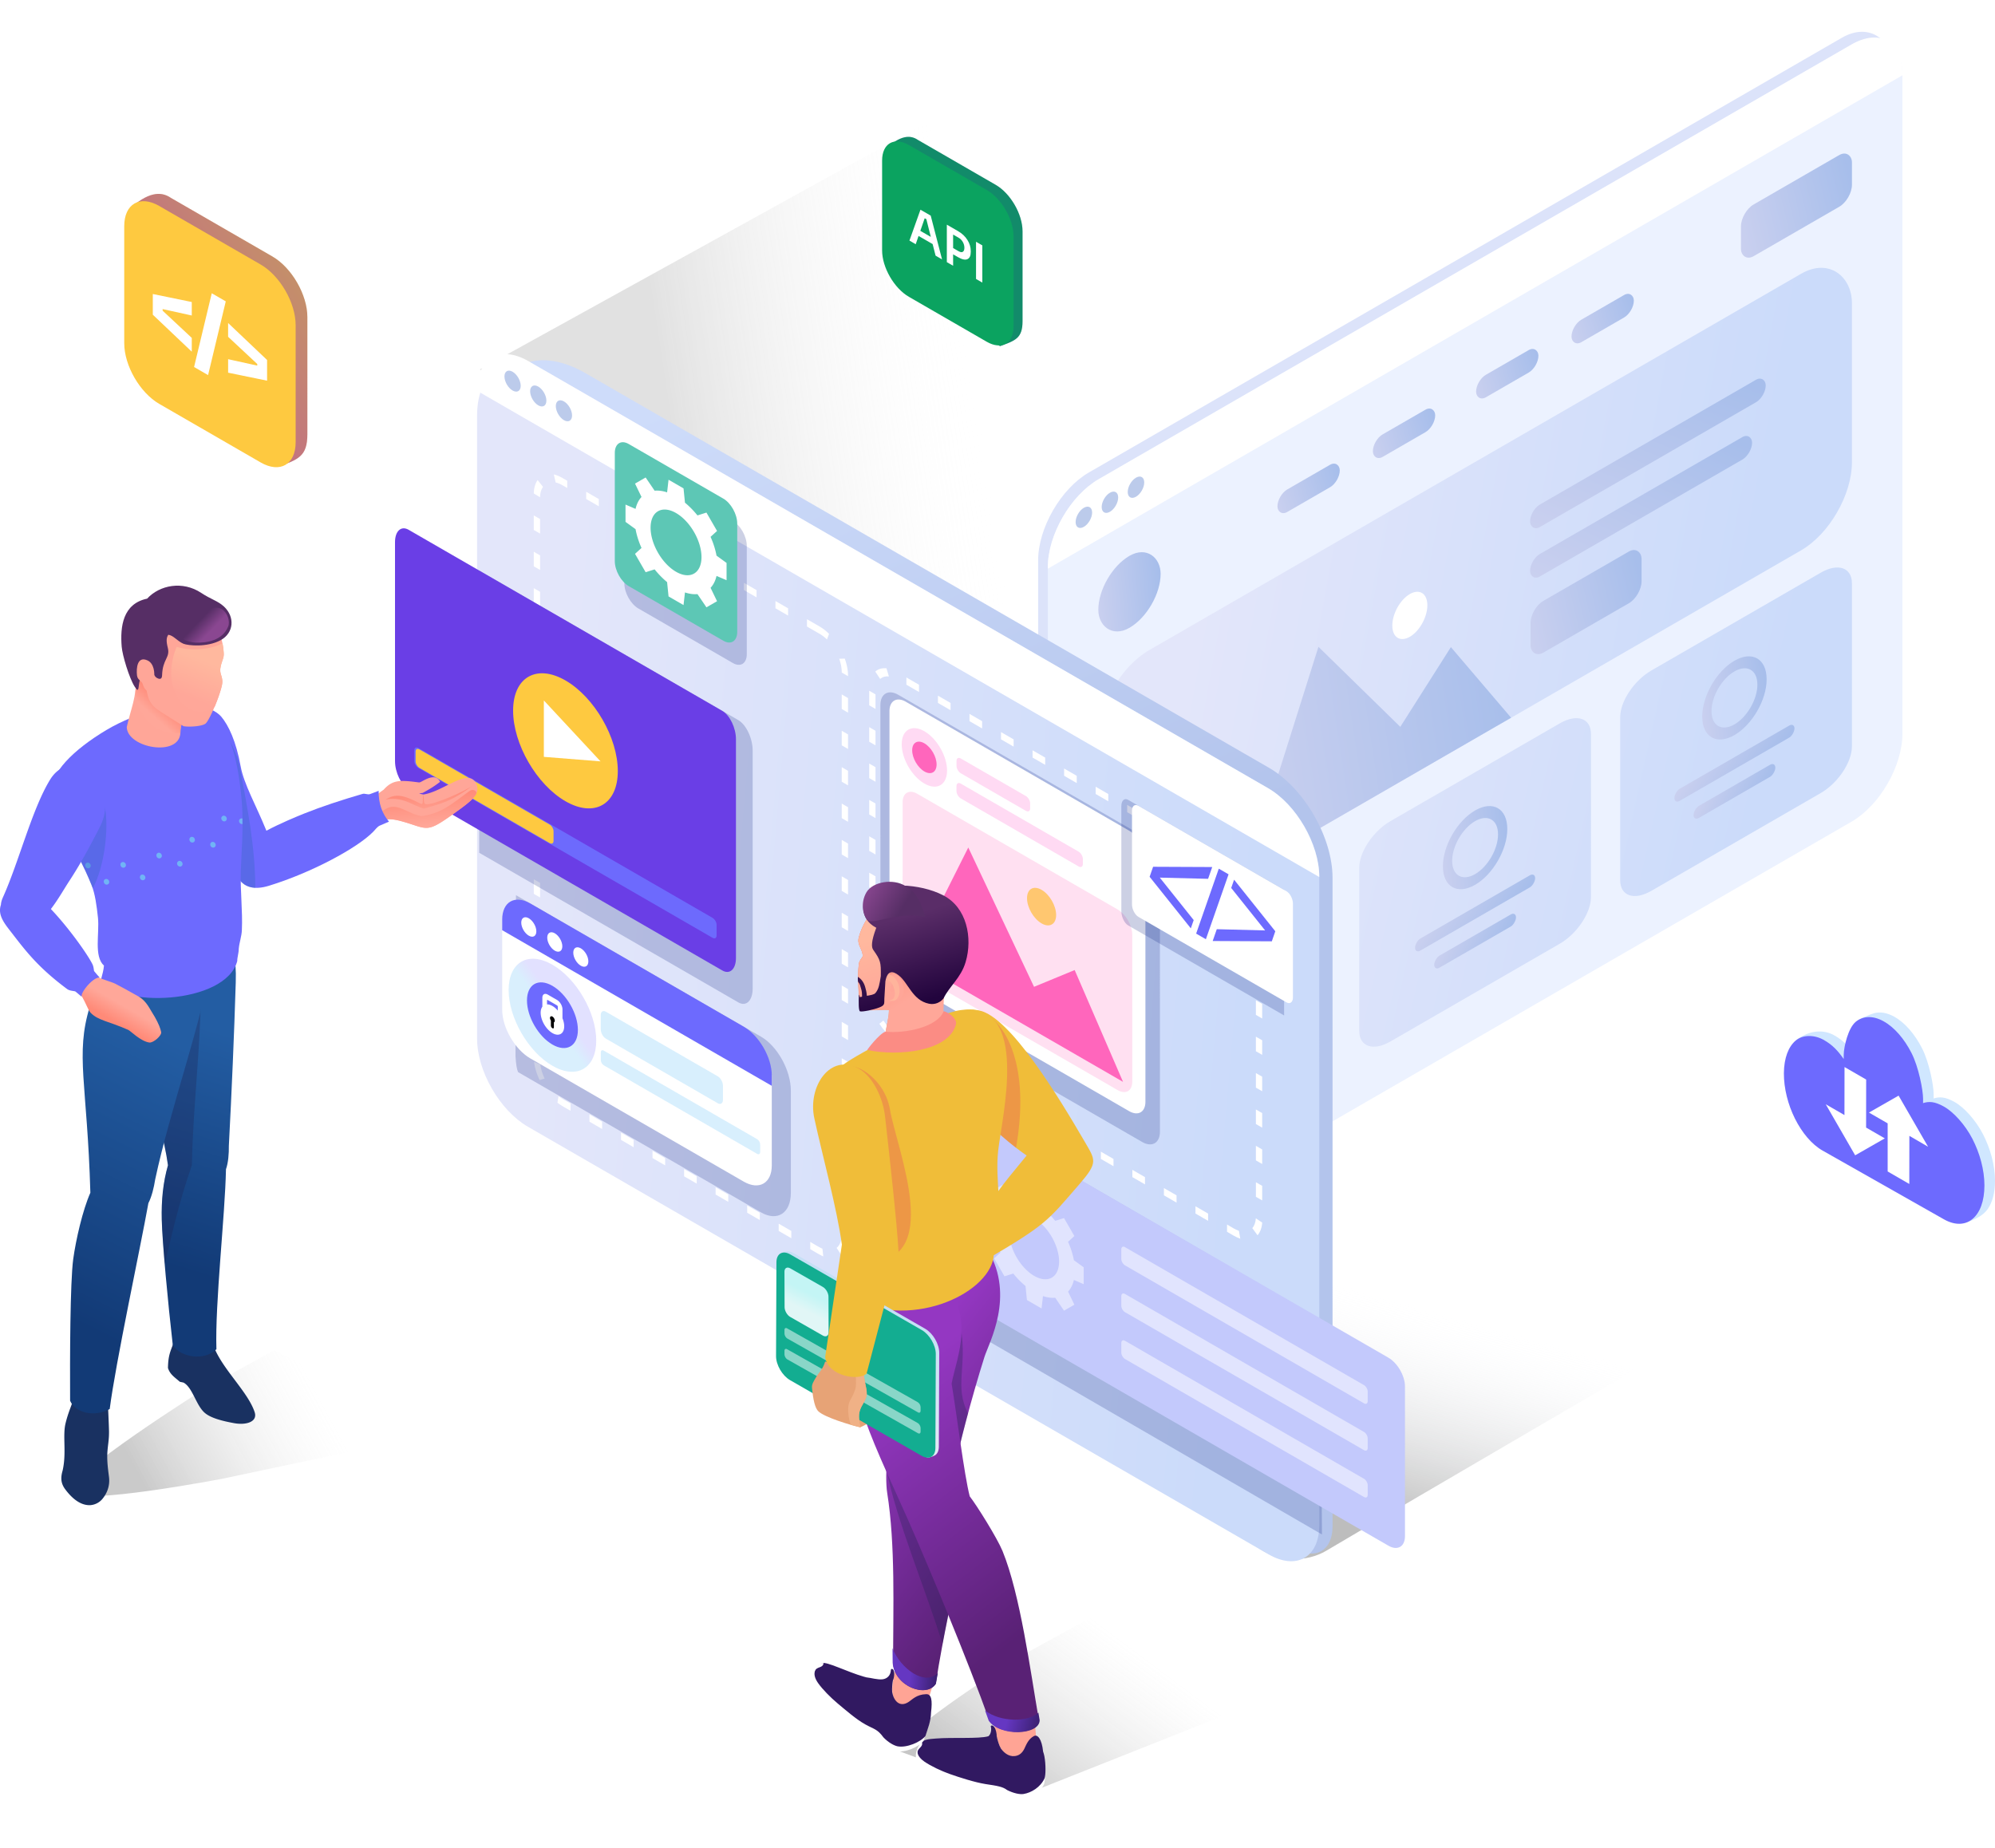 <svg xmlns="http://www.w3.org/2000/svg" width="544" height="504" fill="none" viewBox="0 0 544 504"><path fill="url(#a)" fill-opacity=".5" d="m278.396 489.792-33.008-12.161c-2.682-3.818 34.118-26.645 34.118-26.645l18.772-10.31 45.205 23.294-65.087 25.822Z" opacity=".5"/><path fill="url(#b)" fill-opacity=".5" d="M60.65 403.259s-38.806 7.463-41.418 3.731c-2.612-3.731 37.314-28.732 37.314-28.732l18.284-10.074 44.031 22.761-58.21 12.314Z" opacity=".5"/><path fill="url(#c)" d="M456.957 367.13s-69.965 40.75-95.325 55.776c-5.312 3.147-12.736 3.025-17.893-.37l-82.307-54.186 102.316-57.147 93.209 55.927Z" opacity=".4"/><path fill="url(#d)" d="m402.851 108.217-126.494 67.912-145.525-75.375L262.55 27.992l140.301 80.225Z" opacity=".3"/><rect width="269.089" height="211.935" fill="#DCE3FA" rx="16" transform="matrix(.866 -.5 -0 1 283.08 136.836)"/><rect width="269.089" height="211.935" fill="#ECF2FF" rx="16" transform="matrix(.866 -.5 -0 1 285.725 138.68)"/><path fill="#fff" d="M285.724 154.68c0-8.837 6.204-19.582 13.857-24.001l205.32-118.552c7.653-4.419 13.856-.837 13.856 8v.407L285.724 155.088v-.408Z"/><circle r="2.598" fill="#BCCBEB" transform="matrix(.866 -.5 -0 1 295.552 141.072)"/><circle r="2.598" fill="#BCCBEB" transform="matrix(.866 -.5 -0 1 302.658 136.967)"/><circle r="2.598" fill="#BCCBEB" transform="matrix(.866 -.5 -0 1 309.761 132.865)"/><rect width="19.622" height="19.622" fill="url(#e)" rx="9.811" transform="matrix(.866 -.5 -0 1 299.488 156.488)"/><rect width="19.622" height="6.132" fill="url(#f)" rx="3.066" transform="matrix(.866 -.5 -0 1 348.34 135.023)"/><rect width="19.622" height="6.132" fill="url(#g)" rx="3.066" transform="matrix(.866 -.5 -0 1 374.359 120)"/><rect width="19.622" height="6.132" fill="url(#h)" rx="3.066" transform="matrix(.866 -.5 -0 1 402.504 103.75)"/><rect width="19.622" height="6.132" fill="url(#i)" rx="3.066" transform="matrix(.866 -.5 -0 1 428.525 88.727)"/><rect width="34.952" height="14.103" fill="url(#j)" rx="4" transform="matrix(.866 -.5 -0 1 474.725 57.758)"/><rect width="237.303" height="75.422" fill="url(#k)" rx="16" transform="matrix(.866 -.5 -0 1 299.484 185.309)"/><path fill="url(#l)" d="M299.482 277.743c0-4.317 3.804-10.014 8.497-12.723l46.199-26.675c4.692-2.71 8.496-1.406 8.496 2.911l-.002 44.458c0 4.317-3.804 10.013-8.497 12.723l-46.198 26.675c-4.693 2.709-8.497 1.406-8.497-2.911l.002-44.458Z"/><path fill="url(#m)" d="M370.639 236.657c0-4.318 3.804-10.014 8.497-12.723l46.199-26.675c4.692-2.71 8.496-1.406 8.496 2.911l-.002 44.458c0 4.317-3.804 10.013-8.497 12.723l-46.199 26.675c-4.692 2.709-8.496 1.406-8.496-2.911l.002-44.458Z"/><path fill="url(#n)" d="M441.796 195.57c0-4.317 3.804-10.013 8.497-12.722l46.199-26.675c4.692-2.71 8.496-1.407 8.496 2.911l-.002 44.458c0 4.317-3.804 10.013-8.497 12.723L450.29 242.94c-4.692 2.709-8.496 1.406-8.496-2.911l.002-44.459Z"/><path fill="url(#o)" d="M340.298 266.917c0 5.6-3.931 12.409-8.78 15.209-4.849 2.8-8.78.53-8.78-5.069 0-5.6 3.931-12.409 8.781-15.209 4.849-2.8 8.78-.53 8.779 5.069Zm-15.037 8.683c0 3.99 2.801 5.607 6.257 3.612 3.455-1.995 6.257-6.847 6.257-10.838 0-3.99-2.801-5.607-6.257-3.612-3.455 1.995-6.257 6.848-6.257 10.838Z"/><path fill="url(#p)" d="M411.013 226.085c0 5.6-3.931 12.409-8.78 15.209-4.85 2.8-8.78.53-8.78-5.069 0-5.6 3.931-12.409 8.78-15.209 4.85-2.8 8.78-.53 8.78 5.069Zm-15.037 8.683c0 3.99 2.801 5.607 6.257 3.612 3.455-1.995 6.257-6.847 6.257-10.838 0-3.99-2.801-5.607-6.257-3.612-3.455 1.995-6.257 6.847-6.257 10.838Z"/><path fill="url(#q)" d="M481.73 185.253c0 5.6-3.931 12.409-8.781 15.209-4.849 2.8-8.78.53-8.779-5.069 0-5.6 3.931-12.409 8.78-15.209 4.849-2.8 8.78-.53 8.78 5.069Zm-15.037 8.683c0 3.99 2.801 5.607 6.257 3.612 3.455-1.995 6.257-6.848 6.257-10.838 0-3.99-2.801-5.607-6.257-3.612-3.456 1.995-6.257 6.847-6.257 10.838Z"/><path fill="url(#r)" fill-rule="evenodd" d="m359.518 176.392 22.319 21.825 13.794-21.743 16.416 19.254-71.688 41.393 19.159-60.729Z" clip-rule="evenodd"/><path fill="#fff" d="M384.437 173.653c2.639-1.524 4.779-5.368 4.779-8.585.001-3.217-2.139-4.59-4.779-3.066-2.639 1.524-4.779 5.368-4.779 8.585 0 3.217 2.139 4.59 4.779 3.066Z"/><rect width="74.195" height="6.132" fill="url(#s)" rx="3.066" transform="matrix(.866 -.5 -0 1 417.229 139.129)"/><rect width="69.903" height="6.132" fill="url(#t)" rx="3.066" transform="matrix(.866 -.5 -0 1 417.227 152.617)"/><rect width="37.815" height="3.288" fill="url(#u)" rx="1.644" transform="matrix(.866 -.5 0 -1 315.143 300.895)"/><rect width="37.815" height="3.288" fill="url(#v)" rx="1.644" transform="matrix(.866 -.5 0 -1 385.859 260.062)"/><rect width="37.815" height="3.288" fill="url(#w)" rx="1.644" transform="matrix(.866 -.5 0 -1 456.576 219.23)"/><rect width="25.758" height="3.288" fill="url(#x)" rx="1.644" transform="matrix(.866 -.5 0 -1 320.363 305.555)"/><rect width="25.758" height="3.288" fill="url(#y)" rx="1.644" transform="matrix(.866 -.5 0 -1 391.08 264.723)"/><rect width="25.758" height="3.288" fill="url(#z)" rx="1.644" transform="matrix(.866 -.5 0 -1 461.797 223.891)"/><rect width="34.952" height="14.103" fill="url(#A)" rx="4" transform="matrix(.866 -.5 -0 1 417.359 165.879)"/><path fill="url(#B)" d="M133.702 116.781c0-16.568 11.631-23.284 25.979-14.999l186.357 107.603c9.566 5.523 17.321 18.955 17.321 30l.007 176.865c0 6.628-4.652 9.314-10.392 6L159.689 310.647c-14.348-8.285-25.98-28.432-25.981-45.001l-.006-148.865Z"/><path fill="url(#C)" d="M130.087 113.398c-.001-12.702 8.917-17.85 19.917-11.499l195.883 113.103c7.653 4.419 13.856 15.164 13.857 24.001l.006 176.865c.001 8.836-6.203 12.418-13.855 7.999L143.95 307.264c-7.653-4.419-13.856-15.164-13.857-24.001l-.006-169.865Z"/><path fill="#fff" d="M130.087 106.569c-.001-8.93 6.269-12.55 14.002-8.085L345.74 214.917c7.734 4.466 14.003 15.325 14.004 24.256L130.087 106.569Z"/><circle r="2.56" fill="#BCCBEB" transform="matrix(.866 .5 0 1 139.772 103.938)"/><circle r="2.56" fill="#BCCBEB" transform="matrix(.866 .5 0 1 146.774 107.981)"/><circle r="2.56" fill="#BCCBEB" transform="matrix(.866 .5 0 1 153.776 112.024)"/><path fill="#D0E7FF" fill-rule="evenodd" d="M500.086 282.294c2.492 1.384 3.953 3.002 5.569 5.283-.019-.41-.039 1.072-.019-1.209.019-2.281-1.285-5.965.487-7.797.701-.721 4.148-2.066 4.966-2.28 1.577-.41 3.427-.137 5.375.935 2.979 1.638 5.686 4.815 7.634 8.635 1.967 3.821 3.174 10.195 3.174 12.514 0 2.3-.019.8-.039 1.189 1.655-.506 3.155-.487 5.706.936 2.571 1.423 5.784 4.912 7.79 8.811 2.006 3.898 3.272 8.459 3.272 12.709 0 3.313-.74 5.964-2.045 7.777-1.305 1.832-3.798 2.924-5.589 3.509-5.103 1.773-14.918-8.577-20.098-11.501-5.492-3.119-10.984-6.218-16.417-9.298-2.96-1.676-5.628-4.892-7.537-8.713-1.908-3.82-3.038-8.265-3.018-12.397.019-2.417-1.753-6.062.545-7.797 3.583-2.709 7.381-2.885 10.244-1.306Z" clip-rule="evenodd"/><path fill="#6D6AFE" fill-rule="evenodd" d="M497.203 283.54c2.493 1.384 3.954 3.002 5.57 5.302-.02-.41-.039 1.072-.02-1.209.02-2.28 1.247-7.251 3.194-8.908 1.948-1.657 4.655-1.871 7.634-.234 2.98 1.638 5.687 4.815 7.634 8.635 1.967 3.821 3.175 10.195 3.175 12.514 0 2.301-.02.8-.039 1.189 1.655-.506 3.155-.487 5.706.936 2.57 1.423 5.784 4.912 7.79 8.811 2.005 3.898 3.271 8.44 3.271 12.709 0 4.268-1.227 7.446-3.232 9.122-2.006 1.676-4.772 1.832-7.829.097-5.57-3.157-11.14-6.315-16.651-9.434-5.492-3.119-10.984-6.218-16.417-9.298-2.96-1.676-5.628-4.892-7.537-8.713-1.908-3.82-3.038-8.264-3.018-12.397.039-4.152 1.246-7.231 3.194-8.869 1.947-1.676 5.083-1.618 7.575-.253Z" clip-rule="evenodd"/><path fill="#fff" fill-rule="evenodd" d="m502.948 304.086-5.102-2.943 8.023 13.917 8.082-4.619-5.102-2.944.02-13.098-5.901-3.412-.02 13.099Z" clip-rule="evenodd"/><path fill="#fff" fill-rule="evenodd" d="m520.651 309.758 5.102 2.963-8.043-13.937-8.082 4.62 5.102 2.943v13.119l5.901 3.411.02-13.119Z" clip-rule="evenodd"/><path fill="#0BA360" d="M241.578 40.49c3.841-3.457 6.529-3.842 8.725-2.327l21.21 12.247c4.041 2.333 7.317 8.007 7.317 12.673l.001 24.492c0 4.666-1.921 5.29-6.145 6.826l-22.382-14.848c-4.041-2.334-7.317-8.008-7.317-12.674l-1.409-26.39Z"/><path fill="#3F00A5" d="M241.578 40.49c3.841-3.457 6.529-3.842 8.725-2.327l21.21 12.247c4.041 2.333 7.317 8.007 7.317 12.673l.001 24.492c0 4.666-1.921 5.29-6.145 6.826l-22.382-14.848c-4.041-2.334-7.317-8.008-7.317-12.674l-1.409-26.39Z" opacity=".15"/><path fill="#0BA360" d="M240.535 43.786c0-4.666 3.276-6.558 7.317-4.224l21.21 12.247c4.041 2.333 7.317 8.007 7.317 12.673l.001 24.492c0 4.666-3.276 6.557-7.317 4.224l-21.21-12.247c-4.041-2.333-7.317-8.007-7.317-12.673l-.001-24.492Z"/><path fill="#fff" d="m247.988 65.61 3.003-8.419 2.798 1.613 3.088 11.929-1.761-1.015-.808-3.163-3.835-2.21-.772 2.252-1.713-.988Zm2.967-2.656 2.859 1.648-1.219-4.832-.446-.257-1.194 3.441ZM258.185 71.487V61.268l3.039 1.752c1.11.64 1.966 1.444 2.569 2.412.611.964.917 1.975.917 3.031v.223c0 1.056-.306 1.719-.917 1.988-.603.273-1.459.09-2.569-.55l-1.326-.764v3.114l-1.713-.987Zm3.184-6.673-1.472-.848.001 3.684 1.471.848c.515.296.909.352 1.182.167.281-.181.422-.545.422-1.092 0-.546-.141-1.068-.422-1.564-.273-.5-.667-.899-1.182-1.195ZM266.148 76.076l-.001-10.149 1.713.988v10.149l-1.712-.987Z"/><path fill="url(#D)" d="M35.237 57.003c5.008-4.507 8.514-5.008 11.377-3.033l27.658 15.97c5.27 3.043 9.542 10.442 9.542 16.527l.001 31.938c0 6.084-2.505 6.898-8.013 8.901l-29.186-19.363c-5.27-3.043-9.542-10.442-9.542-16.527l-1.837-34.413Z"/><path fill="#3F00A5" d="M35.237 57.003c5.008-4.507 8.514-5.008 11.377-3.033l27.658 15.97c5.27 3.043 9.542 10.442 9.542 16.527l.001 31.938c0 6.084-2.505 6.898-8.013 8.901l-29.186-19.363c-5.27-3.043-9.542-10.442-9.542-16.527l-1.837-34.413Z" opacity=".3"/><path fill="#FEC940" d="M33.877 61.675c0-6.085 4.271-8.551 9.54-5.508l27.66 15.97c5.269 3.042 9.54 10.441 9.54 16.526l.002 31.938c0 6.085-4.271 8.551-9.54 5.509l-27.66-15.971c-5.269-3.042-9.54-10.441-9.54-16.526l-.002-31.938Z"/><path fill="#fff" d="M52.293 82.36v3.68l-7.946-1.752v.436l7.946 7.423v3.761L41.668 85.822V80.18l10.625 2.182ZM52.92 100.087l4.823-20.113 3.82 2.207-4.821 20.112-3.822-2.206ZM62.204 101.631v-3.68l7.945 1.753v-.436l-7.946-7.423v-3.762l10.625 10.088v5.642l-10.624-2.182Z"/><path fill="#fff" fill-rule="evenodd" d="M333.17 236.393v-1.979c1.31.756 2.816 1.505 4.139 2.435l-.171 1.881c-1.27-.915-2.724-1.618-3.968-2.337Zm7.871 6.902c.668 1.277 1.1 2.569 1.297 3.816l1.689.598c-.288-1.693-.799-3.257-1.689-4.965l-1.297.551Zm1.415 9.641 1.716.991v3.974l-1.716-.991v-3.974Zm0 9.928 1.716.99v3.974l-1.715-.99-.001-3.974Zm.001 9.927 1.715.991.001 3.974-1.716-.991v-3.974Zm0 9.913 1.716.99v3.974l-1.716-.99v-3.974Zm0 9.927 1.716.991v3.974l-1.715-.991-.001-3.974Zm.001 9.928 1.715.99.001 3.974-1.716-.99v-3.974Zm0 9.912 1.716.991v3.974l-1.716-.991v-3.974Zm.001 9.928 1.715.99v3.974l-1.715-.99v-3.974Zm-.013 9.844c-.066 1.08-.419 2.07-.969 2.674l1.427 1.942c.721-.808 1.179-2.024 1.271-3.452l-1.729-1.164Zm-4.61 3.413c-1.034-.341-2.252-1.15-3.248-1.725v1.98c1.205.695 2.423 1.504 3.615 1.89l-.367-2.145Zm-8.408-4.704v1.979l-3.444-1.988v-1.98l3.444 1.989Zm-8.604-4.968v1.979l-3.444-1.989v-1.979l3.444 1.989Zm-8.604-4.968v1.979l-3.444-1.989-.001-1.979 3.445 1.989Zm-8.591-4.961v1.98l-3.445-1.989v-1.98l3.445 1.989Zm-8.605-4.968v1.979l-3.444-1.988v-1.98l3.444 1.989Zm-8.604-4.968v1.979l-3.444-1.988v-1.98l3.444 1.989Zm-8.604-4.968v1.979l-3.444-1.989-.001-1.979 3.445 1.989Zm-8.591-4.961v1.98l-3.445-1.989v-1.98l3.445 1.989Zm-8.605-4.968v1.98l-3.444-1.989v-1.98l3.444 1.989Zm-8.604-4.968v1.979l-3.444-1.988v-1.98l3.444 1.989Zm-8.434-4.96c-.995-.772-1.912-1.8-2.698-2.994l-1.1.891c.995 1.527 2.213 2.88 3.484 3.87l.314-1.767Zm-4.807-8.654c-.117-1.307-.039-2.682-.039-3.875l-1.716-.991c0 1.269-.078 2.72.053 4.11l1.702.756Zm-.039-9.844-1.716-.991v-3.974l1.716.991v3.974Zm-.001-9.928-1.715-.99v-3.974l1.715.99v3.974Zm0-9.912-1.716-.99v-3.975l1.716.991v3.974Zm0-9.927-1.716-.991v-3.974l1.715.991.001 3.974Zm-.001-9.928-1.715-.99v-3.975l1.715.991v3.974Zm0-9.912-1.716-.991v-3.974l1.716.991v3.974Zm0-9.928-1.716-.99v-3.974l1.715.99.001 3.974Zm-.001-9.927-1.715-.991-.001-3.974 1.716.991v3.974Zm1.27-8.182c.642-.551 1.428-.777 2.371-.686l-.642-2.214c-1.231-.107-2.24.157-3.065.89l1.336 2.01Zm7.151 1.575v-1.979l3.444 1.989v1.979l-3.444-1.989Zm8.604 4.968v-1.979l3.444 1.989v1.979l-3.444-1.989Zm8.604 4.968v-1.979l3.444 1.989.001 1.979-3.445-1.989Zm8.591 4.961v-1.979l3.445 1.988v1.98l-3.445-1.989Zm8.605 4.968v-1.979l3.444 1.988v1.98l-3.444-1.989Zm8.604 4.968v-1.979l3.444 1.989v1.979l-3.444-1.989Zm8.604 4.968v-1.979l3.445 1.989v1.979l-3.445-1.989Zm8.591 4.961v-1.98l3.445 1.989v1.98l-3.445-1.989Zm8.605 4.968v-1.979l3.444 1.988v1.98l-3.444-1.989Zm8.604 4.968v-1.979l3.444 1.988v1.98l-3.444-1.989Z" clip-rule="evenodd"/><g filter="url(#E)"><path fill="#021578" fill-opacity=".2" fill-rule="evenodd" d="m311.443 227.879-66.529-38.414c-2.672-1.543-4.846-.274-4.846 2.793l.003 72.363c0 3.083 2.187 6.854 4.846 8.389l66.529 38.414c2.672 1.543 4.846.275 4.845-2.793l-.002-72.363c0-3.083-2.174-6.846-4.846-8.389Z" clip-rule="evenodd"/></g><g filter="url(#F)"><path fill="#021578" fill-opacity=".2" fill-rule="evenodd" d="M360.125 359.812 258.341 300.8c-2.567-1.482-4.675-.025-4.675 3.239l.002 46.57c0 3.264 2.108 7.141 4.675 8.638l102.125 59.209-.343-58.644Z" clip-rule="evenodd"/></g><path fill="#C3C9FC" fill-rule="evenodd" d="m263.422 303.753 115.169 66.498c2.488 1.437 4.518 4.951 4.519 7.822l.001 40.843c0 2.871-2.03 4.041-4.518 2.605l-115.169-66.499c-2.488-1.437-4.518-4.951-4.518-7.822l-.002-40.858c.013-2.849 2.043-4.019 4.518-2.589Z" clip-rule="evenodd"/><path fill="#fff" fill-rule="evenodd" d="m284.398 329.532-.382-3.82-3.993-2.306-.382 3.38c-1.2-.404-2.324-.549-3.338-.455l-2.401-3.526-2.825 1.629 1.724 3.576c-.742.792-1.288 1.862-1.593 3.171l-2.673-1.153v4.607l2.673 1.934c.306 1.661.851 3.361 1.593 5.01l-1.724 1.586 2.826 4.891 2.4-.754a22.985 22.985 0 0 0 3.339 3.401l.382 3.82 3.993 2.306.382-3.38c1.2.404 2.324.549 3.338.455l2.401 3.526 2.825-1.629-1.724-3.575c.742-.793 1.288-1.863 1.593-3.172l2.673 1.153V345.6l-2.673-1.933c-.306-1.662-.851-3.362-1.593-5.011l1.723-1.585-2.825-4.892-2.401.754a22.93 22.93 0 0 0-3.338-3.401Zm-2.389 2.75c3.753 2.167 6.786 7.417 6.786 11.748 0 4.33-3.044 6.072-6.786 3.911-3.753-2.167-6.786-7.43-6.786-11.748s3.044-6.072 6.786-3.911ZM306.775 340.109l65.156 37.621c.562.325 1.016 1.111 1.016 1.759v2.62c0 .649-.454.91-1.016.586l-65.156-37.621c-.561-.324-1.016-1.111-1.016-1.759v-2.62c0-.635.454-.91 1.016-.586ZM306.776 352.879l65.155 37.621c.562.325 1.016 1.111 1.016 1.759l.001 2.621c0 .648-.455.91-1.016.585l-65.156-37.621c-.562-.324-1.016-1.11-1.016-1.759v-2.62c0-.634.454-.91 1.016-.586ZM306.777 365.652l65.156 37.621c.562.325 1.016 1.111 1.016 1.759v2.62c0 .649-.454.91-1.016.586l-65.156-37.621c-.561-.324-1.016-1.111-1.016-1.759v-2.62c0-.648.454-.91 1.016-.586Z" clip-rule="evenodd" opacity=".5"/><path fill="#fff" fill-rule="evenodd" d="M220.044 170.842v-1.98l3.444 1.989c.891.514 1.742 1.172 2.58 2.004l-.576 1.541a9.652 9.652 0 0 0-2.003-1.55l-3.445-1.989v-.015Zm8.788 8.806c.458 1.277.681 2.463.694 3.619v.136l1.716.991v-.136c0-1.466-.301-3.015-.891-4.654l-1.519.044Zm.694 9.724 1.716.991v3.974l-1.715-.991-.001-3.974Zm.001 9.912 1.715.991.001 3.974-1.716-.991v-3.974Zm0 9.928 1.716.99v3.974l-1.716-.99v-3.974Zm.001 9.927 1.715.991v3.974l-1.715-.991v-3.974Zm0 9.913 1.716.99v3.974l-1.716-.99v-3.974Zm0 9.927 1.716.991v3.974l-1.716-.991v-3.974Zm.001 9.928 1.715.99v3.974l-1.715-.99v-3.974Zm0 9.927 1.716.991v3.974l-1.716-.991v-3.974Zm0 9.913 1.716.99v3.974l-1.715-.99-.001-3.974Zm.001 9.927 1.715.991.001 3.974-1.716-.991v-3.974Zm0 9.928 1.716.99v3.974l-1.716-.99v-3.974Zm.001 9.927 1.715.991v3.974l-1.715-.991v-3.974Zm0 9.913 1.716.99v3.974l-1.716-.99v-3.974Zm0 9.927 1.716.991v3.974l-1.716-.991v-3.974Zm.001 9.928 1.715.99v3.974l-1.715-.99v-3.974Zm-.118 9.647c-.183.998-.655 1.859-1.283 2.357l1.323 2.033c.812-.68 1.414-1.707 1.65-3.036l-1.69-1.354Zm-5.146 2.589c-1.087-.491-2.253-1.24-3.327-1.86v1.979c1.166.673 2.384 1.452 3.549 1.974l-.222-2.093Zm-8.487-4.839v1.979l-3.444-1.989v-1.979l3.444 1.989Zm-8.591-4.961v1.98l-3.444-1.989v-1.98l3.444 1.989Zm-8.604-4.968v1.979l-3.445-1.988v-1.98l3.445 1.989Zm-8.605-4.968v1.979l-3.444-1.988v-1.98l3.444 1.989Zm-8.604-4.968v1.979l-3.444-1.989v-1.979l3.444 1.989Zm-8.591-4.961v1.98l-3.444-1.989v-1.98l3.444 1.989Zm-8.604-4.968v1.979l-3.445-1.988v-1.98l3.445 1.989Zm-8.605-4.968v1.979c-1.1-.635-2.436-1.315-3.575-2.2l.288-1.783c1.009.794 2.397 1.49 3.287 2.004Zm-7.059-6.811c-.615-1.292-1.021-2.584-1.179-3.839l-1.702-.68c.21 1.632.707 3.249 1.506 4.934l1.375-.415Zm-1.244-9.679-1.716-.99v-3.974l1.716.99v3.974Zm-.001-9.927-1.715-.991v-3.974l1.715.991v3.974Zm0-9.928-1.716-.99v-3.974l1.716.99v3.974Zm0-9.912-1.716-.991v-3.974l1.716.991v3.974Zm-.001-9.928-1.715-.99v-3.974l1.715.99v3.974Zm0-9.927-1.716-.991v-3.974l1.716.991v3.974Zm0-9.928-1.716-.99v-3.974l1.715.99.001 3.974Zm-.001-9.912-1.715-.991-.001-3.974 1.716.991v3.974Zm0-9.927-1.716-.991v-3.974l1.716.991v3.974Zm-.001-9.928-1.715-.991v-3.974l1.715.991v3.974Zm0-9.912-1.716-.991v-3.974l1.716.991v3.974Zm0-9.928-1.716-.99v-3.974l1.716.99v3.974Zm-.001-9.927-1.715-.991v-3.974l1.715.991v3.974Zm0-9.928-1.716-.99v-3.974l1.716.99v3.974Zm0-9.912-1.716-.991v-3.974l1.715.991.001 3.974Zm-.001-9.913c.013-1.125.301-2.153.812-2.825l-1.48-1.867c-.642.899-1.021 2.206-1.047 3.656l1.715 1.036Zm4.256-4.024c1.074.227 2.017.847 3.156 1.505v-1.98c-1.375-.794-2.37-1.444-3.667-1.724l.511 2.199Zm8.316 4.499v-1.979l3.445 1.988v1.98l-3.445-1.989Zm8.605 4.968v-1.979l3.444 1.989v1.979l-3.444-1.989Zm8.604 4.968v-1.979l3.444 1.989v1.979l-3.444-1.989Zm8.604 4.969v-1.98l3.445 1.989v1.979l-3.445-1.988Zm8.591 4.96v-1.979l3.445 1.988v1.98l-3.445-1.989Zm8.605 4.968v-1.979l3.444 1.989v1.979l-3.444-1.989Zm8.604 4.968v-1.979l3.444 1.989v1.979l-3.444-1.989Z" clip-rule="evenodd"/><g filter="url(#G)"><path fill="#021578" fill-opacity=".2" fill-rule="evenodd" d="m130.667 155.585 70.668 40.804c2.148 1.24 3.903 4.988 3.903 8.297l.003 64.869c0 3.324-1.755 5.046-3.903 3.806l-70.668-40.804-.002-74.448-.001-2.524Z" clip-rule="evenodd"/></g><path fill="#6A3EE6" fill-rule="evenodd" d="m111.43 144.479 85.532 49.386c2.043 1.18 3.719 4.656 3.72 7.708l.002 59.671c0 3.052-1.676 4.593-3.719 3.413l-85.532-49.386c-2.043-1.18-3.72-4.656-3.72-7.708l-.002-59.671c-.013-3.06 1.663-4.6 3.719-3.413Z" clip-rule="evenodd"/><path fill="#FEC940" d="M154.191 218.503c7.884 4.552 14.275.868 14.274-8.228 0-9.096-6.391-20.161-14.275-24.713s-14.275-.868-14.275 8.228c.001 9.096 6.392 20.161 14.276 24.713Z"/><path fill="#fff" fill-rule="evenodd" d="m148.298 191.015 15.454 16.614-15.454-1.231v-15.383Z" clip-rule="evenodd"/><path fill="#6D6AFD" fill-rule="evenodd" d="m114.078 203.986 80.214 46.316c.616.355 1.114 1.217 1.114 1.927v2.871c0 .71-.498.997-1.113.642l-80.215-46.317c-.616-.355-1.113-1.217-1.113-1.927l-.001-2.871c0-.695.498-.997 1.114-.641Z" clip-rule="evenodd"/><path fill="#FEC940" fill-rule="evenodd" d="m114.366 204.366 35.544 20.523c.563.325 1.034 1.141 1.034 1.791v2.644c0 .65-.471.922-1.034.597l-35.544-20.523c-.563-.325-1.034-1.126-1.034-1.791v-2.645c0-.649.458-.929 1.034-.596Z" clip-rule="evenodd"/><g filter="url(#H)"><path fill="#021578" fill-opacity=".2" fill-rule="evenodd" d="m207.515 282.707-66.817-38.581-.13 43.866c.131 2.297.367 3.626.695 4.374l66.254 38.256c4.466 2.578 8.132.193 8.132-5.323l-.001-24.614v-3.264c0-5.515-3.654-12.128-8.133-14.714Z" clip-rule="evenodd"/></g><path fill="#fff" fill-rule="evenodd" d="m210.449 293.225.001 24.585c0 4.85-3.444 6.851-7.661 4.416l-58.187-33.597c-4.204-2.428-7.662-8.398-7.662-13.264l-.001-24.584 73.51 42.444Z" clip-rule="evenodd"/><path fill="#6D6AFE" fill-rule="evenodd" d="m144.6 246.38 58.187 33.597c4.217 2.435 7.662 8.398 7.662 13.263v2.871l-73.51-42.444v-2.871c0-4.866 3.457-6.843 7.661-4.416Z" clip-rule="evenodd"/><path fill="#3FAFF6" fill-rule="evenodd" d="m165.202 275.895 30.541 17.634c.759.438 1.388 1.587 1.388 2.539v3.868c0 .952-.628 1.375-1.388.936l-30.541-17.634c-.759-.438-1.388-1.587-1.388-2.539v-3.883c0-.952.629-1.36 1.388-.921ZM164.64 286.511l41.817 24.145c.445.257.825.9.825 1.429v2.1c0 .514-.367.74-.825.476l-41.817-24.145c-.445-.257-.812-.892-.812-1.421v-2.1c-.013-.522.354-.748.812-.484Z" clip-rule="evenodd" opacity=".2"/><path fill="#fff" fill-rule="evenodd" d="M144.194 250.421c1.14.658 2.056 2.245 2.057 3.559 0 1.315-.917 1.844-2.057 1.186-1.139-.658-2.056-2.245-2.056-3.56s.917-1.843 2.056-1.185ZM151.28 254.511c1.14.658 2.056 2.245 2.056 3.559.001 1.315-.916 1.843-2.056 1.185-1.139-.657-2.056-2.244-2.056-3.559s.93-1.836 2.056-1.185ZM158.378 258.612c1.139.658 2.056 2.245 2.056 3.56s-.917 1.843-2.056 1.185c-1.139-.658-2.056-2.245-2.056-3.559 0-1.315.917-1.843 2.056-1.186Z" clip-rule="evenodd"/><path fill="url(#I)" fill-rule="evenodd" d="M150.638 263.088c6.588 3.803 11.944 13.061 11.945 20.677 0 7.615-5.343 10.695-11.944 6.884-6.587-3.804-11.944-13.062-11.944-20.677.013-7.608 5.356-10.688 11.943-6.884Z" clip-rule="evenodd" opacity=".2"/><path fill="#6D6AFE" d="M150.639 284.861c3.833 2.214 6.941.422 6.941-4 0-4.423-3.108-9.803-6.942-12.017-3.833-2.213-6.941-.422-6.94 4.001 0 4.423 3.107 9.803 6.941 12.016Z"/><path fill="#fff" fill-rule="evenodd" d="M150.639 274.342c.537.31 1.035.748 1.467 1.255v-1.058a.444.444 0 0 0-.065-.204.459.459 0 0 0-.144-.159l-2.528-1.459c-.052-.03-.105-.03-.144-.008-.039.023-.066.068-.066.129v1.057c.459-.007.956.144 1.48.447Zm2.751 3.371c.288.725.458 1.473.458 2.168 0 2.04-1.44 2.871-3.208 1.85-1.768-1.021-3.209-3.515-3.209-5.555 0-.695.17-1.246.458-1.639v-2.448c0-.468.17-.793.432-.959.262-.151.642-.128 1.048.106l2.528 1.46c.405.234.772.642 1.047 1.103.262.454.432.99.432 1.458l.001 2.448.013.008Z" clip-rule="evenodd"/><path fill="#000" fill-rule="evenodd" d="M150.64 277.229c.353.204.641.703.641 1.111 0 .242-.091.401-.248.446v1.375c0 .257-.184.362-.406.234a.903.903 0 0 1-.406-.703v-1.375c-.145-.219-.249-.491-.249-.733.026-.393.314-.559.668-.355Z" clip-rule="evenodd"/><g filter="url(#J)"><path fill="#021578" fill-opacity=".2" fill-rule="evenodd" d="m199.836 142.054-25.787-14.889c-2.082-1.203-3.797-.108-3.797 2.415l.001 29.541c0 2.524 1.716 5.599 3.798 6.802l25.787 14.889c2.082 1.202 3.797.123 3.797-2.416l-.001-29.54c0-2.539-1.703-5.592-3.798-6.802Z" clip-rule="evenodd"/></g><path fill="#5dc7b5" fill-rule="evenodd" d="m197.231 135.972-25.787-14.889c-2.082-1.203-3.798-.108-3.798 2.415l.001 29.541c0 2.524 1.716 5.599 3.798 6.802l25.787 14.889c2.082 1.202 3.798.123 3.798-2.416l-.001-29.54c0-2.539-1.703-5.592-3.798-6.802Z" clip-rule="evenodd"/><path fill="#fff" fill-rule="evenodd" d="m186.779 137.083-.393-3.898-4.086-2.36-.393 3.445c-1.217-.401-2.37-.552-3.405-.455l-2.449-3.605-2.894 1.668 1.768 3.65c-.759.816-1.322 1.911-1.623 3.248l-2.738-1.172.001 4.714 2.737 1.989c.314 1.707.864 3.43 1.624 5.123l-1.768 1.608 2.894 5.011 2.449-.777a23.87 23.87 0 0 0 3.405 3.477l.393 3.899 4.086 2.359.393-3.445c1.218.401 2.371.553 3.405.455l2.449 3.605 2.894-1.668-1.768-3.65c.76-.816 1.323-1.911 1.624-3.248l2.737 1.172v-4.714l-2.737-1.988c-.314-1.708-.865-3.431-1.624-5.124l1.768-1.608-2.895-5.011-2.449.777a23.869 23.869 0 0 0-3.405-3.477Zm-2.435 2.825c3.837 2.215 6.941 7.589 6.941 12.016s-3.104 6.216-6.941 4.001c-3.837-2.216-6.941-7.589-6.941-12.017 0-4.427 3.103-6.216 6.941-4ZM246.982 191.359l60.911 35.17c2.449 1.414 4.44 4.876 4.44 7.686l.002 66.244c.001 2.826-2.003 3.965-4.439 2.559l-60.911-35.17c-2.449-1.414-4.44-4.876-4.44-7.686l-.002-66.244c0-2.81 2.003-3.965 4.439-2.559Z" clip-rule="evenodd"/><path fill="#FF84D6" fill-rule="evenodd" d="M252.064 199.416c3.418 1.974 6.181 6.773 6.181 10.702 0 3.943-2.763 5.536-6.181 3.563-3.418-1.974-6.181-6.758-6.182-10.702-.013-3.936 2.763-5.536 6.182-3.563Z" clip-rule="evenodd" opacity=".3"/><path fill="#FF66BC" fill-rule="evenodd" d="M252.064 202.709c1.834 1.058 3.327 3.643 3.327 5.758 0 2.116-1.493 2.976-3.326 1.918-1.834-1.059-3.327-3.644-3.327-5.759-.013-2.123 1.48-2.984 3.326-1.917Z" clip-rule="evenodd"/><path fill="#FF84D6" fill-rule="evenodd" d="m261.979 206.833 17.772 10.262c.628.363 1.152 1.27 1.152 1.995v1.375c0 .725-.524 1.027-1.152.664l-17.772-10.261c-.629-.363-1.152-1.255-1.152-1.995l-.001-1.375c0-.726.511-1.035 1.153-.665ZM261.978 213.692l32.151 18.565c.629.363 1.153 1.27 1.153 1.995v1.375c0 .725-.524 1.027-1.153.664l-32.164-18.572c-.629-.363-1.153-1.27-1.153-1.995v-1.375c.013-.718.524-1.027 1.166-.657Z" clip-rule="evenodd" opacity=".3"/><path fill="#FF66BC" fill-rule="evenodd" d="m250.114 216.466 54.651 31.555c2.187 1.263 3.981 4.369 3.981 6.892l.002 40.073c0 2.524-1.795 3.558-3.982 2.295l-54.651-31.556c-2.187-1.262-3.981-4.368-3.981-6.892l-.002-40.073c0-2.523 1.795-3.557 3.982-2.294Z" clip-rule="evenodd" opacity=".2"/><path fill="#FF66BC" fill-rule="evenodd" d="m264.034 231.122 17.93 37.989 11.079-4.573 13.189 30.492-57.585-33.249 15.387-30.659Z" clip-rule="evenodd"/><path fill="#FFC770" d="M284.021 251.818c2.191 1.266 3.968.241 3.968-2.287 0-2.529-1.777-5.604-3.969-6.87-2.191-1.265-3.968-.241-3.968 2.287.001 2.529 1.777 5.605 3.969 6.87Z"/><g filter="url(#L)"><path fill="#021578" fill-opacity=".2" fill-rule="evenodd" d="m350.154 242.681-42.523-24.553c-1.022-.59-1.86.18-1.86 1.706l.001 28.68c0 1.526.838 3.264 1.86 3.854l42.524 24.553-.002-34.24Z" clip-rule="evenodd"/></g><path fill="#fff" fill-rule="evenodd" d="m310.432 219.747 40.376 23.313c.97.56 1.755 2.086 1.755 3.401l.001 25.521c0 1.315-.798 1.926-1.754 1.374l-40.377-23.313c-.969-.559-1.754-2.086-1.755-3.401l-.001-25.536c-.013-1.322.786-1.919 1.755-1.359Z" clip-rule="evenodd"/><path fill="#6D6AFE" fill-rule="evenodd" d="m344.974 253.734-9.246-11.58.787-2.257 11.235 14.065-.951 2.742-16.108-.084v-.038l1.104-3.183 13.179.335ZM326.167 254.6l6.174-17.706 2.666 1.54-6.185 17.7-2.655-1.534ZM316.254 239.332l9.246 11.58-.787 2.257-11.234-14.065.95-2.73 16.108.072v.037l-1.114 3.177-13.169-.328Z" clip-rule="evenodd"/><path fill="#FFA698" fill-rule="evenodd" d="M115.455 216.661a7.066 7.066 0 0 1-1.162-.282c.44-.063.785-.126 1.005-.157 1.758-1.004 2.699-1.474 4.708-3.011-1.412-2.854-4.928.094-5.618.157-.283.031-2.104-.314-3.893-.376-2.543-.126-4.143.407-5.87 2.352a52.59 52.59 0 0 0-2.637 1.975c.22 2.384.534 4.391 1.978 6.492.471-.22.942-.345 1.381-.376 1.789-.188 3.516.219 7.502 1.536 4.018 1.349 4.74 1.286 10.956-3.167 4.551-3.262 7.031-5.112 6.246-7.527-1.789-5.613-8.977 1.6-14.596 2.384Z" clip-rule="evenodd"/><path fill="url(#M)" fill-rule="evenodd" d="M114.953 222.559c-3.861-.627-6.592-3.826-9.763-1.945-.785.471-1.538.941-2.229 1.412.252.595.597 1.223 1.005 1.818a3.995 3.995 0 0 1 1.381-.376c1.789-.188 3.516.22 7.502 1.537 4.018 1.348 4.74 1.286 10.956-3.168 3.076-2.195 5.179-3.763 6.027-5.268.408-.753-.785-1.568-1.758-.878-4.991 3.575-7.503 6.084-13.121 6.868Z" clip-rule="evenodd"/><path fill="url(#N)" fill-rule="evenodd" d="M128.764 214.309c-1.695 1.286-10.641 5.394-12.713 4.986-.565-.125-.471-1.191-.533-2.54-.44.878.094 2.885-.754 2.446-4.802-2.446-6.874-2.885-9.637-1.129 1.915-.439 3.705-.188 5.462.408 1.664.565 3.202 1.537 4.991 2.038 4.646-1.379 7.44-1.85 13.184-6.209Z" clip-rule="evenodd"/><path fill="#6D6AFE" fill-rule="evenodd" d="M64.761 239.085c-.973-.941-1.883-1.944-2.511-2.54-4.866-4.516-12.87-19.13-17.36-40.926 1.633-1.317 6.436-2.571 7.315-2.759 3.798-.753 7 1.254 8.099 2.54 2.009 2.383 4.08 6.711 5.336 13.673.847 4.673 4.332 10.913 6.686 16.715.094.251.22.502.314.753 3.955-2.101 8.193-3.826 10.359-4.704 4.708-1.882 10.045-3.638 15.852-5.332.69-.188 1.318.251 2.009.063.377-.157 2.072-.752 2.386-.909-.032 3.449.941 6.178 2.825 8.404-.345.126-2.229.973-2.606 1.129-.565.283-1.224 1.129-1.663 1.6-4.364 4.484-16.92 11.227-28.503 14.771-3.924 1.191-6.874.533-8.538-2.478Z" clip-rule="evenodd"/><path fill="#3469C0" fill-rule="evenodd" d="M64.759 239.085c-.973-.941-1.884-1.945-2.511-2.541-4.866-4.516-12.87-19.13-17.36-40.925 9.7-7.872 18.96 5.143 20.561 13.861 2.072 11.321 4.081 20.949 4.175 32.647-2.134-.126-3.766-1.067-4.865-3.042Z" clip-rule="evenodd" opacity=".35"/><path fill="#193161" fill-rule="evenodd" d="M20.027 380.27c-.282.972-.126 1.787-.596 3.042-.471 1.285-1.036 2.697-1.57 4.892-.816 3.418.314 7.997-.785 12.826-.565 1.945-.533 3.481.754 5.175 1.255 1.662 3.641 4.359 6.717 4.265a4.745 4.745 0 0 0 3.265-1.568c1.161-1.349 2.134-3.293 1.946-5.739-.063-.91-.596-3.889-.502-6.586.094-2.383.502-3.669.47-6.272-.062-2.76-.282-6.523-.313-8.311l-9.386-1.724ZM47.337 366.189c-.91 2.446-1.476 3.481-1.538 6.868.565 1.787 1.82 2.509 3.233 3.763l1.004.219c2.449 1.318 3.36 5.99 5.65 8.123 1.602 1.505 4.803 2.321 8.005 2.916 3.39.659 6.623-.313 5.745-2.979-2.198-6.648-11.71-14.143-11.929-21.545l-10.17 2.635Z" clip-rule="evenodd"/><path fill="url(#O)" fill-rule="evenodd" d="M61.62 318.866c-.252 12.732-3.014 36.535-2.606 49.079-3.265 3.261-9.763 2.258-11.897-1.098-1.319-11.541-2.857-27.911-3.014-34.246-.125-5.268.346-10.098 1.695-14.833-1.883-13.924-9.95-32.897-8.036-46.006.848-5.739 4.615-11.948 5.713-16.684 9.48 11.666 16.732 6.084 20.655 5.081-.031 4.045.283 3.512.157 7.746-.44 14.331-1.098 29.667-1.883 44.532.031 2.195-.157 4.641-.785 6.429Z" clip-rule="evenodd"/><path fill="#1E2353" fill-rule="evenodd" d="M44.95 344.675c-.439-5.017-.752-9.377-.815-12.074-.126-5.268.345-10.098 1.695-14.833-1.884-13.924-9.95-32.897-8.036-46.006.848-5.739 4.614-11.948 5.713-16.684 9.48 11.666 16.731 6.084 20.655 5.081v1.191l-12.43 9.189 3.075-.69c-.125 16.527-2.165 31.611-2.48 47.888-3.201 9.251-5.085 17.154-7.313 26.656l-.063.282Z" clip-rule="evenodd" opacity=".3"/><path fill="url(#P)" fill-rule="evenodd" d="M40.462 328.117c-2.291 12.732-8.946 43.591-10.547 56.135-4.112 2.289-9.354 1.098-10.798-2.258-.063-11.541 0-32.27.847-38.605.722-5.268 2.574-13.391 4.678-18.126-.848-29.73-4.175-37.633-.157-50.742 1.757-5.739 6.372-11.289 8.255-16.056 2.543 3.92 6.467 9.439 14.91 8.781.817-.063 7.848-5.081 10.171-5.645-2.95 17.687-11.395 40.769-15.507 60.055-.345 2.227-.941 4.673-1.852 6.461Z" clip-rule="evenodd"/><path fill="#6D6AFE" fill-rule="evenodd" d="M53.616 192.576c.941.126 1.758.408 2.636.878 6.279 3.481 8.444 13.705 9.449 22.643.879 7.777.22 14.206-.031 21.325-.189 5.676.533 10.913.282 16.276-.063 1.599-.69 3.324-.847 5.018 0 1.223-.44 2.414-.409 3.355-3.139 11.949-32.771 12.921-37.103 4.861.314-1.192.66-2.383.753-3.606-2.793-2.541-1.192-8.719-1.632-13.046-.345-3.23-.785-6.555-1.758-8.938-4.018-9.91-9.668-17.562-10.767-25.183-.784-5.237 5.933-11.76 14.785-17.06 8.507-5.08 20.059-7.871 24.642-6.523Z" clip-rule="evenodd"/><path fill="#70B4F5" fill-rule="evenodd" d="M29.038 239.686c.409.031.754.407.754.846 0 .44-.345.753-.754.722-.407-.032-.753-.408-.753-.847s.314-.753.753-.721ZM33.59 235.072c.407.032.753.408.753.847s-.346.753-.754.721c-.408-.031-.753-.407-.753-.846-.031-.439.314-.753.753-.722ZM38.894 238.49c.408.032.753.408.753.847s-.345.753-.753.721c-.408-.031-.753-.407-.753-.846s.345-.753.753-.722ZM43.383 232.534c.408.031.753.408.753.847s-.345.752-.753.721c-.408-.031-.753-.408-.753-.847 0-.408.345-.753.753-.721ZM49.034 234.761c.408.031.753.407.753.846 0 .44-.345.753-.753.722-.408-.032-.754-.408-.754-.847 0-.408.314-.753.754-.721ZM52.392 228.206c.408.031.753.408.753.847s-.345.752-.753.721c-.408-.031-.754-.408-.754-.847s.314-.752.754-.721ZM58.074 229.584c.408.032.753.408.753.847s-.345.753-.753.721c-.408-.031-.754-.407-.754-.847 0-.439.314-.752.754-.721ZM61.087 222.436c.408.031.754.407.754.846s-.346.753-.754.722c-.408-.032-.753-.408-.753-.847 0-.408.345-.753.753-.721ZM65.921 223.189c.063 0 .126.032.189.032v1.505c-.063 0-.126.032-.189 0-.408-.031-.753-.408-.753-.847 0-.376.345-.721.753-.69ZM23.984 235.233c.408.031.753.407.753.846s-.345.753-.753.722c-.408-.032-.754-.408-.754-.847s.346-.753.754-.721Z" clip-rule="evenodd"/><path fill="#3469C0" fill-rule="evenodd" d="M28.63 220.271c1.13 6.115-.314 16.495-3.328 21.952-1.475-3.732-2.73-6.554-4.74-10.067.157-.439 6.655-19.443 8.068-11.885Z" clip-rule="evenodd" opacity=".35"/><path fill="url(#Q)" fill-rule="evenodd" d="M26.62 266.43c1.38.721 3.83 1.349 4.834 1.85.533.251 4.237 2.258 6.34 3.481 2.26 1.317 2.983 3.356 4.427 5.583 1.036 1.818 1.538 3.167 1.726 4.108.188.972-2.166 3.01-3.233 2.854-2.449-.377-5.085-3.168-5.745-3.45-5.556-2.446-8.161-2.54-10.233-4.641-.879-.879-1.57-3.638-3.453-6.022l3.108-3.198 2.229-.565Z" clip-rule="evenodd"/><path fill="#6D6AFE" fill-rule="evenodd" d="M13.718 212.523c-4.928 7.934-8.506 22.36-12.901 32.144-.345.753-.534 1.443-.565 2.07-.816 2.415.47 4.453 2.135 6.617 4.112 5.269 7.408 10.036 15.883 16.339.628.471 1.319.471 2.229.659.533.376 1.287 1.097 1.852 1.505-.722-.815 2.982-5.457 4.834-5.269a32.058 32.058 0 0 1-1.538-1.787c-.126-.815-.157-1.349-.534-2.039-1.475-2.853-6.466-9.847-11.238-14.864 1.978-2.572 3.642-5.551 5.023-7.652 2.448-3.732 4.614-7.59 6.56-11.322.785-1.505 1.193-2.226 1.947-3.763 5.462-11.415-7.66-22.235-13.687-12.638Z" clip-rule="evenodd"/><path fill="#FFA698" fill-rule="evenodd" d="M49.315 198.379c.094-.47.22-.941.314-1.474.283-1.474-.094-4.296.314-7.652l-12.682-5.362c-.22 7.118-1.38 8.592-2.7 14.394.158 5.708 14.315 8.248 14.629 1.568 0-.502.031-1.003.125-1.474Z" clip-rule="evenodd"/><path fill="url(#R)" fill-rule="evenodd" d="M49.315 198.379c.094-.47.22-.941.314-1.474.283-1.474-.094-4.296.314-7.652l-12.682-5.362a59.211 59.211 0 0 1-.282 4.108c-.44 4.704 4.08 12.92 12.21 11.854 0-.502.032-1.003.126-1.474Z" clip-rule="evenodd"/><path fill="#FFA698" fill-rule="evenodd" d="M50.037 198.035c-1.57-1.035-5.807-3.607-7.22-4.642-3.045-2.226-2.668-5.08-3.578-9.565-2.857-2.038-3.798-3.669-4.081-5.488-.596-4.328 1.883-9 5.18-11.572 2.887-2.227 6.246-2.854 9.982-2.038 7.282 1.599 10.296 7.087 10.672 13.391a3.883 3.883 0 0 1-.22 1.568c-.407 1.254-.502 1.442-.659 2.352-.376 1.881.88 2.54.377 4.861-.69 3.167-3.296 9.314-4.363 10.349-.785.815-4.458 1.066-6.09.784Z" clip-rule="evenodd"/><path fill="url(#S)" fill-rule="evenodd" d="M60.68 175.422c.188.878.282 1.819.345 2.728a3.879 3.879 0 0 1-.22 1.568c-.408 1.255-.502 1.443-.66 2.352-.376 1.882.88 2.541.377 4.861-.345 1.537-1.13 3.763-1.977 5.802-4.677 3.575-8.79-.784-9.417-1.599-2.95-3.795-3.17-9.44-.942-14.74 3.39 1.129 8.946.91 12.493-.972Z" clip-rule="evenodd"/><path fill="#562E65" fill-rule="evenodd" d="M33.18 176.333c.189 2.415 2.072 8.593 3.516 10.882 1.475 2.383.848-.533 1.6-2.164.597-1.254 2.544-1.38 3.14-2.697.282 1.098.66 2.164 1.381 2.54.44.251 1.35.596 1.381-.721.126-4.453 2.229-4.767 1.57-7.464-.502-2.007-.377-2.854.125-3.606 1.444.188 2.386 1.693 4.112 2.446 1.193.502 6.436 1.066 10.171-.972 3.61-1.976 3.924-6.335.91-9.157-1.695-1.569-3.578-1.976-6.215-3.732-5.054-3.356-11.332-2.164-14.753 1.568-6.655 1.379-7.377 7.683-6.938 13.077Z" clip-rule="evenodd"/><path fill="#FFA698" fill-rule="evenodd" d="M40.213 180.098c-2.763-1.255-3.077 2.038-2.857 4.076.157 1.38 1.319 1.412 1.601 2.509.377 1.317 1.287 2.039 2.166 2.101 1.727.126.91-2.54.816-3.575.377-1.693.032-4.327-1.726-5.111Z" clip-rule="evenodd"/><path fill="url(#T)" fill-rule="evenodd" d="M47.745 171c-.25 1.85 2.135 4.045 5.525 4.233 3.14.157 7.377-.564 8.946-4.359.565-1.348-.125-3.7-1.632-4.704-1.036-.658-2.386-.596-3.767.032-2.323 1.003-4.237 3.606-5.901 4.233-1.601.596-3.14.345-3.17.565Z" clip-rule="evenodd"/><path fill="#fff" fill-rule="evenodd" d="M279.737 476.225c-1.183-.035-5.184-3.745-8.942-1.873-4.523 2.254-13.151.243-17.5 1.283-.766.174-2.297-.381-2.575.139-.939 1.664-1.844 4.126.452 5.756 1.705 1.179 5.324 2.774 7.689 3.607 2.54.901 6.855 2.288 9.742 2.739 3.201.486 4.662.694 5.88 1.63 1.705.867 3.479 1.248 4.488 1.075 2.123-.347 4.593-1.561 5.706-3.988.348-.763.383-4.126-.035-6.311-.313-1.734-1.252-3.676-2.018-5.514l-2.887 1.457Z" clip-rule="evenodd"/><path fill="#FFA495" fill-rule="evenodd" d="M270.447 468.181c1.426 3.433 1.009 8.738 4.384 10.576 2.261 1.249 5.845 1.249 7.375-2.288.87-1.977-.278-5.306-.034-9.641l-11.725 1.353Z" clip-rule="evenodd"/><path fill="#311961" fill-rule="evenodd" d="M269.507 473.487c-2.609.762-9.811.242-14.334.624-1.948.173-3.723.138-4.627 1.907-.835 1.63-.418 3.017 1.496 4.369 1.705 1.179 4.558 2.566 6.958 3.398 2.54.902 6.854 2.289 9.742 2.74 3.201.485 4.662.693 5.88 1.63 1.705.867 3.479 1.248 4.488 1.075 2.122-.347 4.592-1.838 5.706-4.231.348-.763.383-3.884-.035-6.068-.07-.416-.209-.833-.348-1.283-.348-3.399-1.496-4.786-2.54-4.196-1.461.797-2.018 2.254-2.574 3.433-.487 1.005-1.183 1.63-1.983 1.872-1.74.555-3.34-.416-4.384-1.907-.592-1.005-.905-2.219-1.183-3.468v-.346c-.348-2.982-1.809-2.705-1.566-2.081.174.59.07 1.942-.696 2.532Z" clip-rule="evenodd"/><path fill="#fff" fill-rule="evenodd" d="M251.451 475.534c.035 1.144-1.74 1.248-1.218 3.294-.87-.832.348-3.225.87-3.571.174-.174.383-.243.348.277Z" clip-rule="evenodd"/><path fill="#fff" fill-rule="evenodd" d="M250.058 464.404c-1.113-.416-3.549-5.306-7.759-4.82-1.704.208-4.418-.243-7.167-1.041-4.418-1.248-10.542-5.166-11.585-4.542-2.297 1.387-2.471 3.953-.87 6.276 1.183 1.699 3.409 3.953 5.358 5.583 2.052 1.699 4.975 4.3 7.55 5.722 2.435 1.352 3.235 1.213 4.94 3.537 1.322 1.387 2.853 2.219 3.827 2.427 2.505.486 6.193-1.11 7.48-2.809.835-2.704 2.297-5.271 1.357-9.328l-3.131-1.005Z" clip-rule="evenodd"/><path fill="#FFA495" fill-rule="evenodd" d="M244.248 452.891c.069 3.71-2.296 8.496.174 11.478 1.67 1.977 4.975 3.294 7.724.589 1.531-1.525 1.704-5.062 3.514-8.981l-11.412-3.086Z" clip-rule="evenodd"/><path fill="#311961" fill-rule="evenodd" d="M236.28 457.434c-.243-.07-.487-.139-.765-.208-4.419-1.249-10.298-4.266-11.342-3.641-2.296 1.387-2.714 3.051-1.113 5.375 1.182 1.699 3.409 3.953 5.357 5.582 2.053 1.7 4.976 4.3 7.55 5.722 2.436 1.352 3.236 1.214 4.941 3.537 1.322 1.387 2.853 2.219 3.827 2.427 2.505.486 6.297-1.144 7.619-2.808.627-2.012 1.462-3.919 1.531-6.45.383-3.294.139-4.994-1.322-4.959-2.679.069-3.792 1.491-4.906 2.185-2.4 1.491-4.001-.451-4.383-2.809-.07-1.006.034-2.046.208-3.121.035-.104.07-.208.14-.312.765-2.913-.661-3.19-.696-2.532-.07 1.492-1.009 2.359-2.227 2.532-1.392.173-3.236-.416-4.419-.52Z" clip-rule="evenodd"/><path fill="#fff" fill-rule="evenodd" d="M224.451 453.966c-.452 1.04-2.122.381-2.54 2.427-.417-1.109 1.705-2.774 2.331-2.878.279-.035.453 0 .209.451Z" clip-rule="evenodd"/><path fill="#F0BD39" fill-rule="evenodd" d="M294.315 322.955c-8.768 10.126-8.907 10.923-26.025 20.945l-3.27-6.381c5.74-11.72 7.48-13.281 14.925-22.401-6.784-4.681-14.056-11.824-17.535-16.436-11.168-14.842-4.975-25.176 4.697-23.095 8.385 1.803 21.536 23.511 28.669 35.752 2.957 5.097 3.688 5.652-1.461 11.616Z" clip-rule="evenodd"/><path fill="#E8515E" fill-rule="evenodd" d="M277.057 313.006c-5.88-4.542-11.69-10.368-14.647-14.321-11.168-14.842-4.628-24.863 5.01-22.783 5.045 1.491 14.021 12.102 9.637 37.104Z" clip-rule="evenodd" opacity=".35"/><path fill="url(#U)" fill-rule="evenodd" d="M246.789 352.432c-.974 10.784-6.367 45.183-4.871 54.65 2.261 14.218 1.635 31.382 1.6 46.467.383 6.346 9.116 9.64 11.656 5.617 2.052-13.489 4.94-25.279 6.123-32.769 1.322-8.392.87-18.587-1.253-24.1.87-6.034 5.01-21.569 8.42-32.319 1.253-3.884 8.281-16.436 1.009-28.92l-22.684 11.374Z" clip-rule="evenodd"/><path fill="url(#V)" fill-rule="evenodd" d="M243.379 449.491c0 1.11.035 2.809.035 3.919.383 6.346 9.22 9.779 11.794 5.756.14-1.005.383-1.976.522-2.947-3.444 3.675-10.159-1.11-12.351-6.728Z" clip-rule="evenodd"/><path fill="#1E2353" fill-rule="evenodd" d="M241.674 400.667c2.853 14.252 10.925 33.289 15.309 47.611 2.296-12.276 8.037-33.186 3.061-45.981.487-3.433 2.053-9.952 3.932-16.888-3.827-7.212-.174-12.969-1.983-23.129-10.09-1.768 5.149-14.044-16.213-1.11-1.914 15.327-3.688 24.933-4.106 39.497Z" clip-rule="evenodd" opacity=".3"/><path fill="url(#W)" fill-rule="evenodd" d="M247.483 414.193c5.811 13.142 16.561 38.941 22.302 55.066 2.957 4.3 13.499 3.849 13.499-.173-2.331-13.49-5.079-34.296-9.915-46.12-1.496-3.607-6.959-12.345-8.942-14.911-1.531-5.965-3.479-22.02-4.94-30.724 1.322-7.212 7.167-19.245-4.036-29.717-4.523 3.19-18.475 5.201-24.807 1.629-1.078 28.47 5.915 40.329 16.839 64.95Z" clip-rule="evenodd"/><path fill="url(#X)" fill-rule="evenodd" d="M268.603 466.45c.243.694.765 2.115 1.009 2.809 3.061 4.404 13.916 3.953 13.882-.173-.105-.659-.244-1.353-.348-2.046-2.61 2.635-10.438 2.67-14.543-.59Z" clip-rule="evenodd"/><path fill="#F0BD39" fill-rule="evenodd" d="M272.188 313.766c-.94 8.461 1.6 16.749-.974 24.482-.105.798-.174 3.918-.314 4.785-1.704 9.987-22.927 20.113-40.602 10.507-.104-1.248 0-2.531-.069-4.82.313-2.15-.592-4.438-.592-5.756.035-5.444 1.74-8.218.905-14.252-1.67-12.31-8.489-24.135-4.697-33.81.8-2.08 2.227-3.086 3.862-4.369 4.175-3.364 25.781-14.321 32.356-15.084 18.962-2.497 11.134 29.163 10.125 38.317Z" clip-rule="evenodd"/><path fill="#E7A376" fill-rule="evenodd" d="M235.272 275.31c1.218.589 7.307-.278 7.133.277-.105 2.74-.905 4.369-1.148 8.114 6.714-.936 15.517-1.907 15.865-7.039-.035-.416-.035-.832-.07-1.214 0-.034 0-.104-.035-.138h.035c-.07-1.873.035-3.572.557-4.404 1.426-2.289 4.349-4.855 5.393-8.323 1.67-5.548 1.043-11.72-4.141-15.812-9.498-7.49-21.606-2.15-24.667 8.808-.592 2.15 1.113 3.294 1.044 5.132 0 .347-.488.728-.87 1.526-.627 1.109-.557 12.345.904 13.073Z" clip-rule="evenodd"/><path fill="url(#Y)" fill-rule="evenodd" d="M235.342 275.24c1.218.59 7.237-.208 7.063.347-.105 2.74-.905 4.369-1.148 8.114 3.896.971 14.403-.45 16.004-6.345.035-1.249-.035-5.861.348-6.45 1.426-2.289 4.349-4.855 5.393-8.323 1.67-5.548 1.043-11.72-4.141-15.812-9.498-7.49-21.606-2.15-24.667 8.808-.592 2.15 1.113 3.294 1.044 5.132 0 .347-.488.728-.87 1.526-.627 1.109-.522 12.275.974 13.003Z" clip-rule="evenodd"/><path fill="url(#Z)" fill-rule="evenodd" d="M235.516 275.31c.626.347 3.27.104 5.253-.624 1.253-.485 2.123-1.526 2.331-1.595.801-.312 2.61-2.878-.173-6.935-2.714-3.954 13.777 6.172 14.682 4.785 1.426-2.289 4.349-4.855 5.393-8.322 1.67-5.549 1.043-11.721-4.141-15.813-9.498-7.49-21.606-2.15-24.667 8.808-.592 2.15 1.113 3.294 1.044 5.132 0 .347-.488.728-.87 1.526-.627 1.075-.313 12.275 1.148 13.038Z" clip-rule="evenodd"/><path fill="#FFA698" fill-rule="evenodd" d="M242.3 266.226c3.41-3.155 6.68 6.901 1.218 6.797 2.122-2.254.522-5.826-1.218-6.797Z" clip-rule="evenodd"/><path fill="#FFB49C" fill-rule="evenodd" d="M242.335 267.717c-.522-1.387-.069-1.907.557-1.768.696.173 1.635 1.144 2.157 2.6.8 2.358-.348 5.306-2.609 4.162 1.948.104 1.774-2.254 1.182-3.676-.452-1.006-1.043-1.699-1.287-1.318Z" clip-rule="evenodd"/><path fill="#FFA698" fill-rule="evenodd" d="M243.239 268.34c-.556 1.006-.73 1.63-.556 1.977.139.243.487.52 1.113-.07 0-.728-.243-1.387-.557-1.907Z" clip-rule="evenodd"/><path fill="url(#aa)" fill-rule="evenodd" d="m238.96 253.013-.139-.07c-4.557-2.427-3.862-7.455-1.913-9.154 3.722-3.294 13.847-2.948 20.249.347 6.506 3.329 8.106 11.651 6.158 18.205-1.287 4.369-4.454 6.623-6.019 9.917-.87 1.11-2.331 1.804-4.001 1.457-4.523-.937-5.567-5.687-8.281-7.768-1.496-1.144-3.027-1.456-3.583 1.665-.105 1.387-.139 2.774-.244 4.057-.174 1.976.348 2.358-1.357 3.051-1.635.659-4.801 1.283-5.323 1.075-.417-.173-.383-2.635-.313-4.508.174 0 .174.625.278.625.174-.035.383-.07.592-.104 0-1.006-.035-1.492-.279-2.254-.208-.729-.313-1.249-.73-1.7-.174-.173-.174-1.179-.105-1.456.94.589 1.601 1.526 1.949 2.705.243.797.382 1.422.487 2.462.974-.174 1.948-.312 2.331-.763.939-1.11 1.113-2.462 1.461-4.612.07-3.78-.069-4.335-2.053-7.143-.556-.763-.556-2.358.766-5.895 0-.035.035-.07.069-.139Z" clip-rule="evenodd"/><path fill="url(#ab)" fill-rule="evenodd" d="M236.421 250.795c1.391 1.768 7.445-2.289 15.9-.763-1.81-5.583-2.853-6.762-5.393-8.392-3.305-2.115-8.872-1.248-10.647 1.665-1.67 2.843-1.009 6.103.14 7.49Z" clip-rule="evenodd"/><path fill="#FB8C84" fill-rule="evenodd" d="M257.331 275.727c1.843.555 3.687 2.358 3.34 3.572-1.81 7.421-15.692 8.842-24.181 7.039-.104-.034 3.305-4.473 4.941-4.993 5.323.555 14.23-1.214 15.9-5.618Z" clip-rule="evenodd"/><path fill="#E8515E" fill-rule="evenodd" d="M235.795 344.111c-.766-3.363-5.463-25.279-6.471-29.232-1.984-7.906-3.619-16.125-1.636-21.187 2.366-6.936 13.36-.625 14.961 8.738 1.913 11.201 15.274 42.652-6.854 41.681Z" clip-rule="evenodd" opacity=".35"/><path fill="#E7A376" fill-rule="evenodd" d="M234.368 385.028c1.009 1.56 2.401 1.248 2.679 2.947-.105.07-2.053 1.145-2.366 1.179-.417.07-1.322-.693-1.392-1.109 0-.104.209-1.353.209-1.353l.87-1.664Z" clip-rule="evenodd"/><path fill="url(#ac)" fill-rule="evenodd" d="M212.658 343.902c0-.694-.522-1.249-.314-1.665.244-.485 1.323-.763 1.775-.902.661-.208 1.461-.069 2.331.417l35.87 20.632c2.088 1.214 3.793 4.127 3.793 6.519l-.105 25.592c0 1.179-.417 2.011-1.078 2.392-.418.243-1.566.694-2.122.59-.383-.07-.174-.59-.627-.832l-35.835-20.598c-2.088-1.214-3.793-4.127-3.793-6.52l.105-25.625Z" clip-rule="evenodd"/><path fill="#13AD91" fill-rule="evenodd" d="M211.718 344.247c0-2.393 1.705-3.363 3.792-2.15l35.871 20.633c2.088 1.213 3.792 4.126 3.792 6.519l-.104 25.591c0 2.393-1.705 3.364-3.792 2.15l-35.871-20.632c-2.087-1.214-3.792-4.127-3.792-6.52l.104-25.591Z" clip-rule="evenodd"/><path fill="url(#ad)" fill-rule="evenodd" d="M213.91 346.78c0-.971.696-1.387 1.566-.902l8.872 5.063c.869.485 1.565 1.699 1.565 2.67l.035 9.709c0 .971-.696 1.387-1.566.902l-8.872-5.063c-.869-.485-1.565-1.699-1.565-2.67l-.035-9.709Z" clip-rule="evenodd"/><path fill="#fff" fill-rule="evenodd" d="M213.91 362.696c0-.485.348-.693.766-.416l35.592 20.112c.417.243.765.867.765 1.353v.971c0 .485-.348.693-.765.416l-35.592-20.113c-.418-.242-.766-.866-.766-1.352v-.971ZM213.91 368.383c0-.485.348-.693.766-.416l35.592 20.112c.417.243.765.867.765 1.353v.971c0 .485-.348.693-.765.416l-35.592-20.113c-.418-.242-.766-.866-.766-1.352v-.971Z" clip-rule="evenodd" opacity=".5"/><path fill="#E7A376" fill-rule="evenodd" d="M225.009 371.297c-.626 2.116-1.774 3.087-2.435 4.196-.765 1.318-1.287 2.012-1.148 3.121.313 3.052.8 5.41 1.74 6.277 1.704 1.595 8.524 3.71 11.516 4.369-.313-1.456-.731-3.086-.174-4.716.452-1.352 1.461-2.462 1.774-3.849.348-1.63-.661-3.502-.696-6.277l-10.577-3.121Z" clip-rule="evenodd"/><path fill="#F0B186" fill-rule="evenodd" d="M232.003 388.565c1.043.278 1.948.52 2.679.694-.313-1.457-.731-3.086-.174-4.716.452-1.353 1.461-2.462 1.774-3.849.348-1.63-.661-3.503-.696-6.277l-2.296-.659.07.417c0 2.739.208 3.641-.174 4.75-.87 2.601-1.67 2.913-1.844 4.508-.174 1.214 0 3.329.661 5.132Z" clip-rule="evenodd"/><path fill="#F0BD39" fill-rule="evenodd" d="M222.051 304.96c2.158 9.987 6.193 24.62 7.516 34.468l-4.558 30.62c.661 5.236 9.254 6.658 11.307 4.508l8.698-33.186c-.383-7.767-2.853-29.614-3.688-37-.556-4.993-3.305-10.749-7.063-12.899-7.828-4.474-14.09 4.82-12.212 13.489Z" clip-rule="evenodd"/><defs><linearGradient id="a" x1="266.669" x2="298.715" y1="484.58" y2="441.792" gradientUnits="userSpaceOnUse"><stop stop-color="#1D1D1D"/><stop offset="1" stop-color="#B3B3B3" stop-opacity="0"/></linearGradient><linearGradient id="b" x1="33.785" x2="80.854" y1="394.677" y2="369.22" gradientUnits="userSpaceOnUse"><stop stop-color="#2C2C2C"/><stop offset="1" stop-color="#CECECE" stop-opacity="0"/></linearGradient><linearGradient id="c" x1="358.042" x2="373.929" y1="408.931" y2="352.539" gradientUnits="userSpaceOnUse"><stop stop-color="#5A5A5A"/><stop offset="1" stop-color="#F3F7FF" stop-opacity="0"/></linearGradient><linearGradient id="d" x1="183.072" x2="266.655" y1="121.65" y2="108.964" gradientUnits="userSpaceOnUse"><stop stop-color="#9B9B9B"/><stop offset="1" stop-color="#fff" stop-opacity="0"/></linearGradient><linearGradient id="e" x1="18.589" x2="-.894" y1="3.413" y2="5.305" gradientUnits="userSpaceOnUse"><stop stop-color="#A7BEEB"/><stop offset="1" stop-color="#CAD0EF"/></linearGradient><linearGradient id="f" x1="18.589" x2=".656" y1="1.066" y2="6.641" gradientUnits="userSpaceOnUse"><stop stop-color="#A7BEEB"/><stop offset="1" stop-color="#CAD0EF"/></linearGradient><linearGradient id="g" x1="18.589" x2=".656" y1="1.066" y2="6.641" gradientUnits="userSpaceOnUse"><stop stop-color="#A7BEEB"/><stop offset="1" stop-color="#CAD0EF"/></linearGradient><linearGradient id="h" x1="18.589" x2=".656" y1="1.066" y2="6.641" gradientUnits="userSpaceOnUse"><stop stop-color="#A7BEEB"/><stop offset="1" stop-color="#CAD0EF"/></linearGradient><linearGradient id="i" x1="18.589" x2=".656" y1="1.066" y2="6.641" gradientUnits="userSpaceOnUse"><stop stop-color="#A7BEEB"/><stop offset="1" stop-color="#CAD0EF"/></linearGradient><linearGradient id="j" x1="33.112" x2="0" y1="2.453" y2="10.424" gradientUnits="userSpaceOnUse"><stop stop-color="#A7BEEB"/><stop offset="1" stop-color="#CAD0EF"/></linearGradient><linearGradient id="k" x1="214.909" x2="32.435" y1="34.757" y2="-8.335" gradientUnits="userSpaceOnUse"><stop stop-color="#CBDBFA"/><stop offset="1" stop-color="#E3E6FA"/></linearGradient><linearGradient id="l" x1="485.594" x2="347.213" y1="190.156" y2="159.217" gradientUnits="userSpaceOnUse"><stop stop-color="#CBDBFA"/><stop offset="1" stop-color="#E3E6FA"/></linearGradient><linearGradient id="m" x1="485.594" x2="347.213" y1="190.156" y2="159.217" gradientUnits="userSpaceOnUse"><stop stop-color="#CBDBFA"/><stop offset="1" stop-color="#E3E6FA"/></linearGradient><linearGradient id="n" x1="485.594" x2="347.213" y1="190.156" y2="159.217" gradientUnits="userSpaceOnUse"><stop stop-color="#CBDBFA"/><stop offset="1" stop-color="#E3E6FA"/></linearGradient><linearGradient id="o" x1="339.374" x2="321.019" y1="260.839" y2="262.461" gradientUnits="userSpaceOnUse"><stop stop-color="#A7BEEB"/><stop offset="1" stop-color="#CAD0EF"/></linearGradient><linearGradient id="p" x1="410.089" x2="391.734" y1="220.007" y2="221.629" gradientUnits="userSpaceOnUse"><stop stop-color="#A7BEEB"/><stop offset="1" stop-color="#CAD0EF"/></linearGradient><linearGradient id="q" x1="480.806" x2="462.451" y1="179.175" y2="180.797" gradientUnits="userSpaceOnUse"><stop stop-color="#A7BEEB"/><stop offset="1" stop-color="#CAD0EF"/></linearGradient><linearGradient id="r" x1="408.276" x2="331.875" y1="156.877" y2="168.529" gradientUnits="userSpaceOnUse"><stop stop-color="#A7BEEB"/><stop offset="1" stop-color="#CAD0EF"/></linearGradient><linearGradient id="s" x1="70.29" x2="39.066" y1="1.066" y2="37.768" gradientUnits="userSpaceOnUse"><stop stop-color="#A7BEEB"/><stop offset="1" stop-color="#CAD0EF"/></linearGradient><linearGradient id="t" x1="66.224" x2="34.755" y1="1.066" y2="35.916" gradientUnits="userSpaceOnUse"><stop stop-color="#A7BEEB"/><stop offset="1" stop-color="#CAD0EF"/></linearGradient><linearGradient id="u" x1="35.825" x2="18.965" y1=".572" y2="19.407" gradientUnits="userSpaceOnUse"><stop stop-color="#A7BEEB"/><stop offset="1" stop-color="#CAD0EF"/></linearGradient><linearGradient id="v" x1="35.825" x2="18.965" y1=".572" y2="19.407" gradientUnits="userSpaceOnUse"><stop stop-color="#A7BEEB"/><stop offset="1" stop-color="#CAD0EF"/></linearGradient><linearGradient id="w" x1="35.825" x2="18.965" y1=".572" y2="19.407" gradientUnits="userSpaceOnUse"><stop stop-color="#A7BEEB"/><stop offset="1" stop-color="#CAD0EF"/></linearGradient><linearGradient id="x" x1="24.402" x2="8.053" y1=".572" y2="13.013" gradientUnits="userSpaceOnUse"><stop stop-color="#A7BEEB"/><stop offset="1" stop-color="#CAD0EF"/></linearGradient><linearGradient id="y" x1="24.402" x2="8.053" y1=".572" y2="13.013" gradientUnits="userSpaceOnUse"><stop stop-color="#A7BEEB"/><stop offset="1" stop-color="#CAD0EF"/></linearGradient><linearGradient id="z" x1="24.402" x2="8.053" y1=".572" y2="13.013" gradientUnits="userSpaceOnUse"><stop stop-color="#A7BEEB"/><stop offset="1" stop-color="#CAD0EF"/></linearGradient><linearGradient id="A" x1="33.112" x2="0" y1="2.453" y2="10.424" gradientUnits="userSpaceOnUse"><stop stop-color="#A7BEEB"/><stop offset="1" stop-color="#CAD0EF"/></linearGradient><linearGradient id="B" x1="174.116" x2="247.409" y1="113.431" y2="266.95" gradientUnits="userSpaceOnUse"><stop stop-color="#CEDCFA"/><stop offset="1" stop-color="#B3C4EC"/></linearGradient><linearGradient id="C" x1="338.075" x2="143.765" y1="306.741" y2="289.911" gradientUnits="userSpaceOnUse"><stop stop-color="#CBDBFA"/><stop offset="1" stop-color="#E3E6FA"/></linearGradient><linearGradient id="D" x1="59.526" x2="-8.61" y1="15.654" y2="60.121" gradientUnits="userSpaceOnUse"><stop stop-color="#FEE140"/><stop offset="1" stop-color="#FA709A"/></linearGradient><linearGradient id="I" x1="152.608" x2="149.439" y1="274.762" y2="277.047" gradientUnits="userSpaceOnUse"><stop stop-color="#6D6AFE"/><stop offset="1" stop-color="#3FB0F7"/></linearGradient><linearGradient id="M" x1="116.207" x2="117.05" y1="216.488" y2="225.42" gradientUnits="userSpaceOnUse"><stop stop-color="#FF8A78"/><stop offset="1" stop-color="#FFA799"/></linearGradient><linearGradient id="N" x1="116.91" x2="117.605" y1="215.864" y2="223.233" gradientUnits="userSpaceOnUse"><stop stop-color="#FF8A78"/><stop offset="1" stop-color="#FFA799"/></linearGradient><linearGradient id="O" x1="60.188" x2="40.937" y1="281.376" y2="343.631" gradientUnits="userSpaceOnUse"><stop stop-color="#235DA3"/><stop offset="1" stop-color="#123A76"/></linearGradient><linearGradient id="P" x1="49.026" x2="13.317" y1="285.161" y2="357.177" gradientUnits="userSpaceOnUse"><stop stop-color="#235DA3"/><stop offset="1" stop-color="#123A76"/></linearGradient><linearGradient id="Q" x1="31.144" x2="33.654" y1="278.606" y2="274.232" gradientUnits="userSpaceOnUse"><stop stop-color="#FF8A78"/><stop offset="1" stop-color="#FFA799"/></linearGradient><linearGradient id="R" x1="44.179" x2="40.889" y1="190.767" y2="194.461" gradientUnits="userSpaceOnUse"><stop stop-color="#FF8A78"/><stop offset="1" stop-color="#FFA799"/></linearGradient><linearGradient id="S" x1="55.27" x2="51.191" y1="179.914" y2="189.99" gradientUnits="userSpaceOnUse"><stop stop-color="#FFB89E"/><stop offset="1" stop-color="#FFA799"/></linearGradient><linearGradient id="T" x1="57.299" x2="54.291" y1="172.276" y2="169.389" gradientUnits="userSpaceOnUse"><stop stop-color="#8A4791"/><stop offset="1" stop-color="#562E65"/></linearGradient><linearGradient id="U" x1="247.439" x2="292.289" y1="371.853" y2="407.345" gradientUnits="userSpaceOnUse"><stop stop-color="#9437C2"/><stop offset="1" stop-color="#592175"/></linearGradient><linearGradient id="V" x1="248.48" x2="255.434" y1="453.485" y2="454.254" gradientUnits="userSpaceOnUse"><stop stop-color="#6537C2"/><stop offset="1" stop-color="#3D2175"/></linearGradient><linearGradient id="W" x1="240.353" x2="286.758" y1="379.645" y2="439.595" gradientUnits="userSpaceOnUse"><stop stop-color="#9437C2"/><stop offset="1" stop-color="#592175"/></linearGradient><linearGradient id="X" x1="274.752" x2="282.715" y1="468.525" y2="470.568" gradientUnits="userSpaceOnUse"><stop stop-color="#6537C2"/><stop offset="1" stop-color="#3D2175"/></linearGradient><linearGradient id="Y" x1="243.529" x2="252.797" y1="254.81" y2="269.482" gradientUnits="userSpaceOnUse"><stop stop-color="#FF8A78"/><stop offset=".37" stop-color="#FF9584"/><stop offset="1" stop-color="#FFA799"/></linearGradient><linearGradient id="Z" x1="245.585" x2="250.728" y1="253.423" y2="268.733" gradientUnits="userSpaceOnUse"><stop stop-color="#FFB89E"/><stop offset="1" stop-color="#FFA799"/></linearGradient><linearGradient id="aa" x1="244.904" x2="251.581" y1="250.478" y2="273.141" gradientUnits="userSpaceOnUse"><stop stop-color="#5A2D68"/><stop offset="1" stop-color="#22043D"/></linearGradient><linearGradient id="ab" x1="235.48" x2="245.511" y1="242.512" y2="248.646" gradientUnits="userSpaceOnUse"><stop stop-color="#8A4791"/><stop offset="1" stop-color="#562E65"/></linearGradient><linearGradient id="ac" x1="235.758" x2="230.954" y1="357.837" y2="390.748" gradientUnits="userSpaceOnUse"><stop stop-color="#C4E0F5"/><stop offset="1" stop-color="#E1E8F6"/></linearGradient><linearGradient id="ad" x1="221.026" x2="218.899" y1="352.868" y2="357.1" gradientUnits="userSpaceOnUse"><stop stop-color="#C4F5F5"/><stop offset="1" stop-color="#E1F6F6"/></linearGradient><filter id="E" width="94.223" height="141.274" x="231.068" y="179.807" color-interpolation-filters="sRGB" filterUnits="userSpaceOnUse"><feFlood flood-opacity="0" result="BackgroundImageFix"/><feBlend in="SourceGraphic" in2="BackgroundImageFix" result="shape"/><feGaussianBlur result="effect1_foregroundBlur_5867_21009" stdDeviation="4.5"/></filter><filter id="F" width="124.802" height="136.236" x="244.666" y="291.22" color-interpolation-filters="sRGB" filterUnits="userSpaceOnUse"><feFlood flood-opacity="0" result="BackgroundImageFix"/><feBlend in="SourceGraphic" in2="BackgroundImageFix" result="shape"/><feGaussianBlur result="effect1_foregroundBlur_5867_21009" stdDeviation="4.5"/></filter><filter id="G" width="92.573" height="136.179" x="121.667" y="146.585" color-interpolation-filters="sRGB" filterUnits="userSpaceOnUse"><feFlood flood-opacity="0" result="BackgroundImageFix"/><feBlend in="SourceGraphic" in2="BackgroundImageFix" result="shape"/><feGaussianBlur result="effect1_foregroundBlur_5867_21009" stdDeviation="4.5"/></filter><filter id="H" width="93.081" height="105.535" x="131.568" y="235.126" color-interpolation-filters="sRGB" filterUnits="userSpaceOnUse"><feFlood flood-opacity="0" result="BackgroundImageFix"/><feBlend in="SourceGraphic" in2="BackgroundImageFix" result="shape"/><feGaussianBlur result="effect1_foregroundBlur_5867_21009" stdDeviation="4.5"/></filter><filter id="J" width="51.383" height="72.627" x="161.252" y="117.676" color-interpolation-filters="sRGB" filterUnits="userSpaceOnUse"><feFlood flood-opacity="0" result="BackgroundImageFix"/><feBlend in="SourceGraphic" in2="BackgroundImageFix" result="shape"/><feGaussianBlur result="effect1_foregroundBlur_5867_21009" stdDeviation="4.5"/></filter><filter id="L" width="62.385" height="76.992" x="296.771" y="208.929" color-interpolation-filters="sRGB" filterUnits="userSpaceOnUse"><feFlood flood-opacity="0" result="BackgroundImageFix"/><feBlend in="SourceGraphic" in2="BackgroundImageFix" result="shape"/><feGaussianBlur result="effect1_foregroundBlur_5867_21009" stdDeviation="4.5"/></filter></defs></svg>

